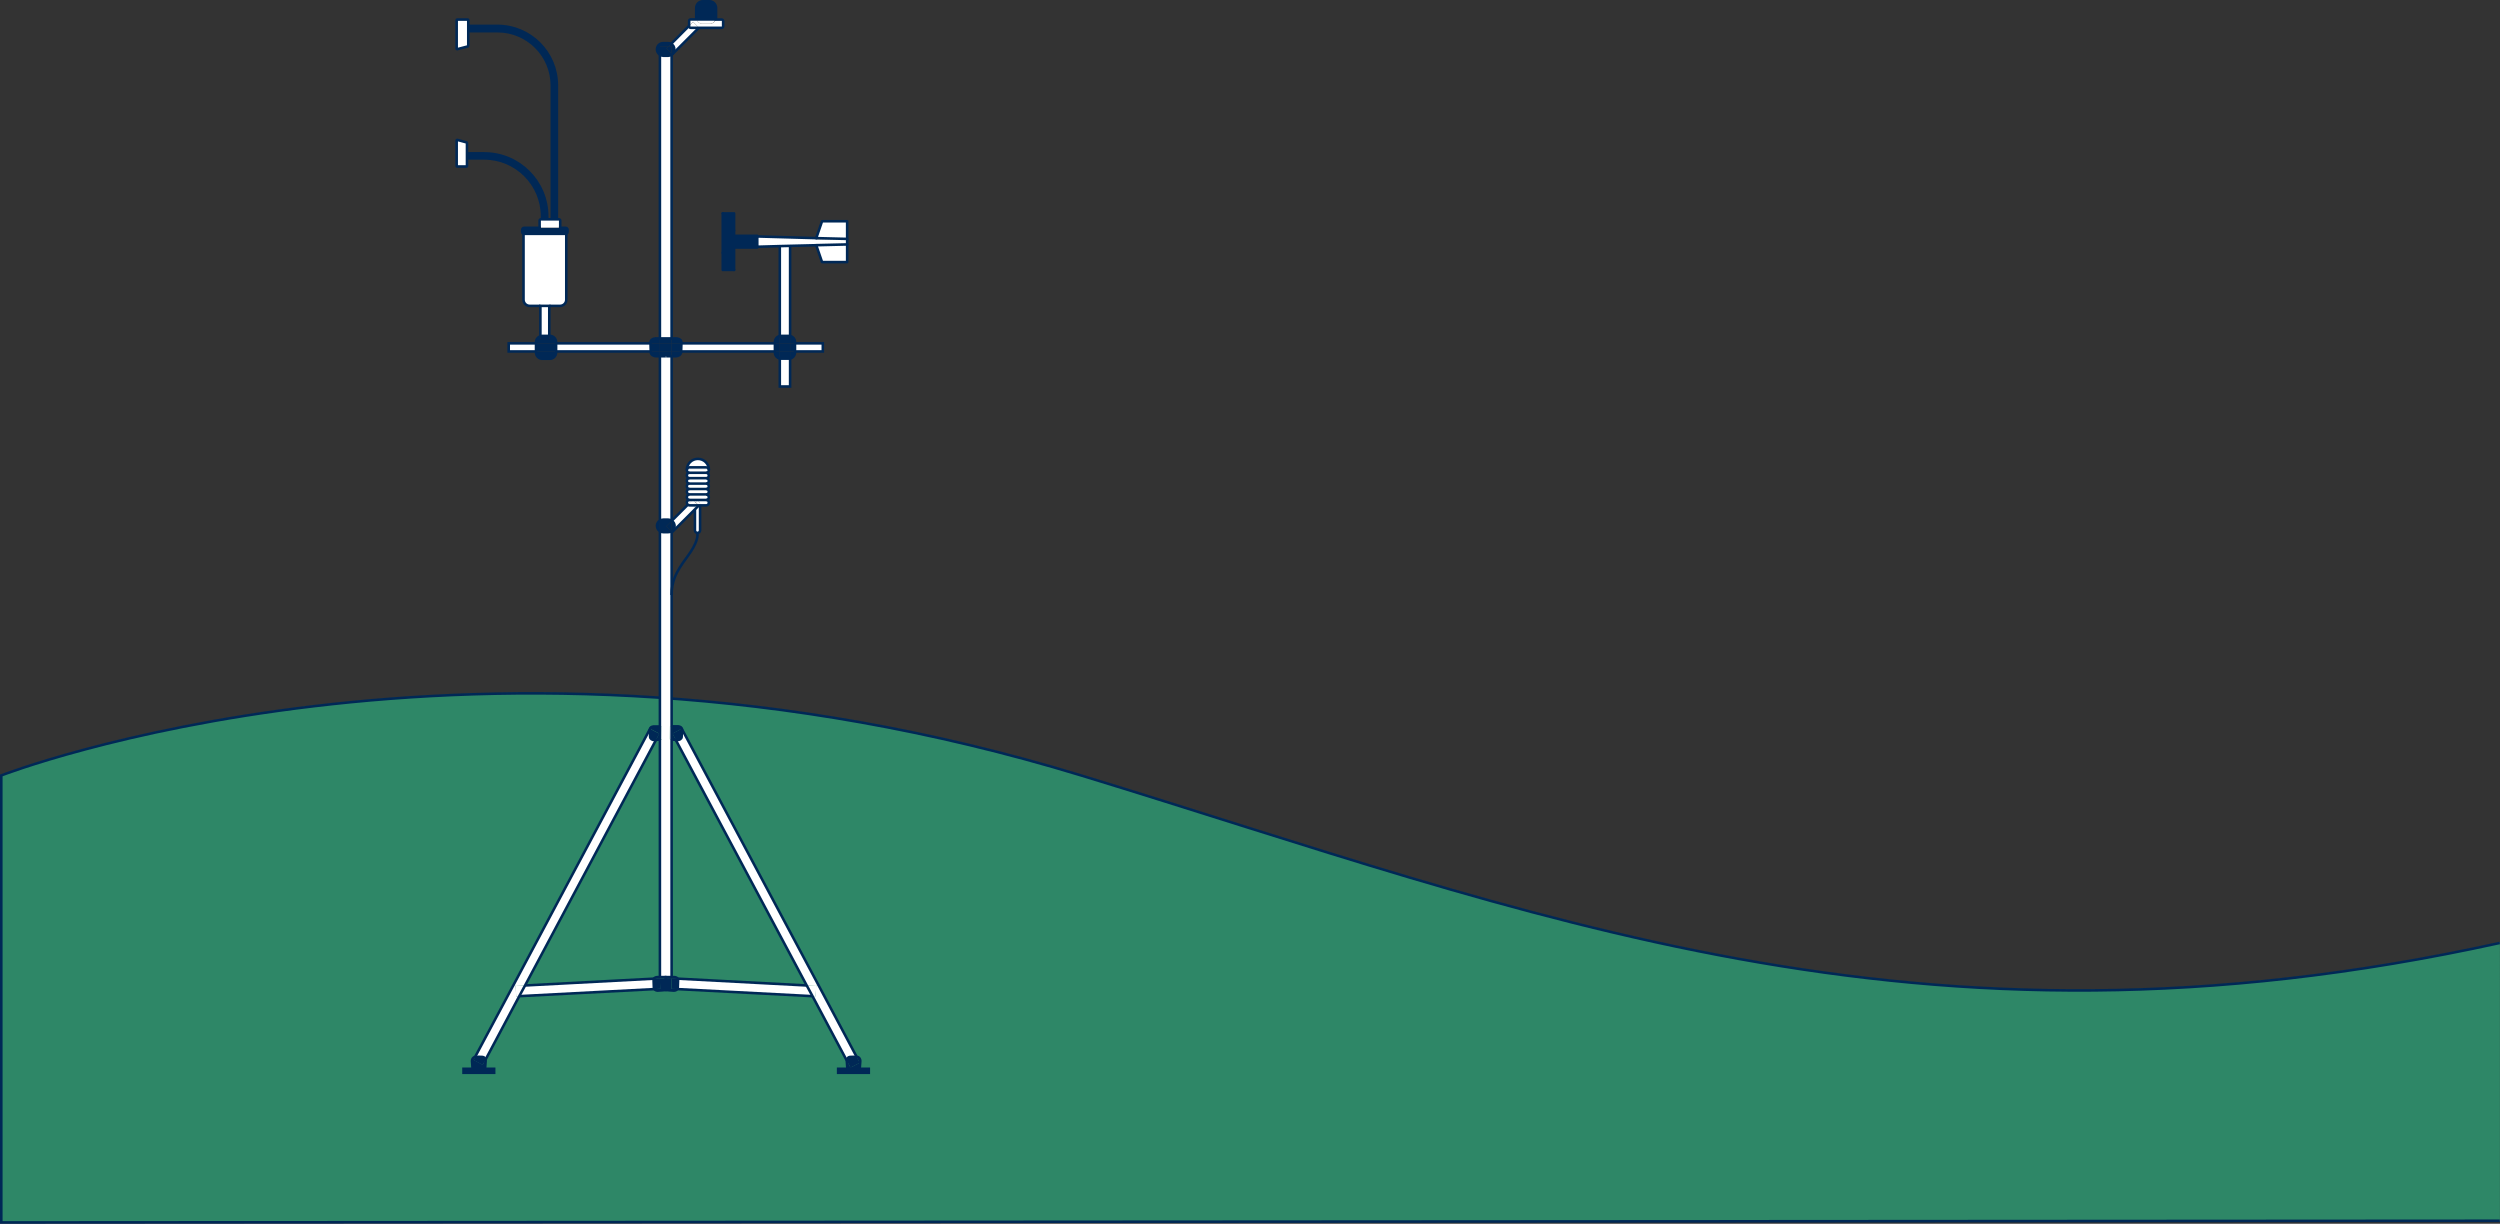 <?xml version="1.0" encoding="utf-8"?>
<!-- Generator: Adobe Illustrator 27.6.1, SVG Export Plug-In . SVG Version: 6.00 Build 0)  -->
<svg version="1.1" id="wind-illustration_xA0_Image_1_"
	 xmlns="http://www.w3.org/2000/svg" xmlns:xlink="http://www.w3.org/1999/xlink" x="0px" y="0px" width="1941.2px"
	 height="950.2px" viewBox="0 0 1941.2 950.2" style="enable-background:new 0 0 1941.2 950.2;" xml:space="preserve">
<rect x="0" y="0" width="1941.2" height="950.2" fill="#333333" stroke="none"/>
<style type="text/css">
	.st0{fill:#2E8767;stroke:#2E8767;stroke-miterlimit:10;}
	.st1{fill:#2E8767;stroke:#002856;stroke-width:2;stroke-miterlimit:10;}
	.st2{fill:#002856;}
	.st3{fill:#FFFFFF;}
	.st4{fill:#C0C3CA;}
	.st5{fill:none;stroke:#002856;stroke-width:2;stroke-miterlimit:10;}
	.st6{fill:none;stroke:#002856;stroke-width:2;stroke-linecap:round;stroke-linejoin:round;stroke-miterlimit:10;}
</style>
<path class="st0" d="M1941,947.9L1,949.2V602.1c0,0,368.7-143.4,838.4,0c348.7,106.5,646.5,230.1,1101.6,130.1"/>
<path class="st1" d="M1941,947.9L1,949.2V602.1c0,0,368.7-143.4,838.4,0c348.7,106.5,646.5,230.1,1101.6,130.1"/>
<g id="XMLID_00000081649849379574891840000012394177165483894709_">
	<g>
		<path class="st2" d="M674.6,829.9v3.2h-23.9v-3.2h7.1c0,0,0,0,0,0l1.6,0h6.4l1.6,0c0,0,0,0,0,0H674.6z"/>
		<path class="st2" d="M665.5,820.7c1.7,0.1,2.5,1.8,2.4,3.1c0,0.3,0,0.8-0.1,1.4l-0.3,0l-2.4-4.5
			C665.4,820.7,665.5,820.7,665.5,820.7z"/>
		<path class="st2" d="M667.6,825.2l0.3,0c-0.1,1.8-0.4,4.5-0.4,4.7h-1.6l-3.2,0l-3.2,0h-1.6c0-0.3-0.5-5-0.5-6.1c0-0.2,0-0.3,0-0.5
			l3,5.7L667.6,825.2z"/>
		<path class="st2" d="M665.2,820.7l2.4,4.5l-7.2,3.8l-3-5.7c0.2-1.2,1-2.5,2.4-2.6c0,0,1.4-0.1,2.9-0.1
			C663.7,820.7,664.7,820.7,665.2,820.7z"/>
		<path class="st2" d="M667.5,829.9C667.5,829.9,667.5,829.9,667.5,829.9h-1.6H667.5z"/>
		<path class="st3" d="M635.4,764.7l29.8,56c-0.5,0-1.5,0-2.5-0.1c-1.4,0-2.9,0.1-2.9,0.1c-1.4,0.1-2.2,1.4-2.4,2.6l-26.5-49.8
			l2.4,0.1l0.4-8.1L635.4,764.7z"/>
		<path class="st2" d="M659.5,829.9l-1.6,0c0,0,0,0,0,0H659.5z"/>
		<polygon class="st3" points="657.8,189.8 657.8,203.5 638.3,203.5 633.8,190.4 		"/>
		<polygon class="st3" points="657.8,189.4 657.8,189.8 633.8,190.4 633.4,189.4 		"/>
		<polygon class="st3" points="657.8,185.9 657.8,189.4 633.4,189.4 633.8,190.4 613.5,190.9 613.5,190.4 605.5,190.4 605.5,191.1 
			588,191.6 588,183.6 633.8,184.9 633.4,185.9 		"/>
		<polygon class="st3" points="657.8,185.5 657.8,185.9 633.4,185.9 633.8,184.9 		"/>
		<polygon class="st3" points="657.8,171.8 657.8,185.5 633.8,184.9 638.3,171.8 		"/>
		<rect x="617.3" y="266.6" class="st3" width="21.7" height="6.4"/>
		<path class="st3" d="M529.5,566.1l105.9,198.6l-1.6,0.9l-7.3-0.4L524.7,574.5c0.7,0,1.2,0.1,1.5,0.1c1.3,0,3-0.8,3.1-2.4
			c0,0,0.2-5.7,0.2-5.7C529.5,566.3,529.5,566.2,529.5,566.1z"/>
		<polygon class="st3" points="633.8,765.6 633.3,773.7 630.9,773.5 626.4,765.2 		"/>
		<path class="st3" d="M626.4,765.2l4.4,8.4L525.7,768c0.3-0.4,0.5-0.8,0.5-1.3c0,0,0.2-5.7,0.2-5.7c0-0.4-0.1-0.8-0.3-1.1
			L626.4,765.2z"/>
		<path class="st2" d="M617.3,272.9v0.8c0,2.3-1.6,4.3-3.8,4.8v-5.5H617.3z"/>
		<rect x="613.5" y="266.6" class="st2" width="3.8" height="6.4"/>
		<path class="st2" d="M617.3,265.8v0.8h-3.8v-5.5C615.6,261.5,617.3,263.5,617.3,265.8z"/>
		<path class="st3" d="M613.5,278.4v21.7h-7.9v-21.7c0.3,0.1,0.7,0.1,1.1,0.1h5.8C612.8,278.6,613.1,278.5,613.5,278.4z"/>
		<path class="st2" d="M613.5,272.9v5.5c-0.3,0.1-0.7,0.1-1.1,0.1h-5.8c-0.4,0-0.7,0-1.1-0.1v-5.5H613.5z"/>
		<rect x="605.5" y="266.6" class="st2" width="7.9" height="6.4"/>
		<path class="st2" d="M613.5,261.1v5.5h-7.9v-5.5c0.3-0.1,0.7-0.1,1.1-0.1h5.8C612.8,260.9,613.1,261,613.5,261.1z"/>
		<path class="st3" d="M613.5,190.9v70.1c-0.3-0.1-0.7-0.1-1.1-0.1h-5.8c-0.4,0-0.7,0-1.1,0.1v-69.9L613.5,190.9z"/>
		<polygon class="st3" points="613.5,190.4 613.5,190.9 605.5,191.1 605.5,190.4 		"/>
		<path class="st2" d="M605.5,272.9v5.5c-2.2-0.5-3.8-2.4-3.8-4.8v-0.8H605.5z"/>
		<rect x="601.7" y="266.6" class="st2" width="3.8" height="6.4"/>
		<path class="st2" d="M605.5,261.1v5.5h-3.8v-0.8C601.7,263.5,603.4,261.5,605.5,261.1z"/>
		<path class="st3" d="M601.7,266.6v6.4h-73c0-1.4,0.2-5,0.2-6.4H601.7z"/>
		<polygon class="st2" points="588,191.6 588,192.2 570,192.2 570,183.1 588,183.1 588,183.6 		"/>
		<polygon class="st2" points="570,192.2 570,209.6 561.2,196.3 561.2,165.7 570,178.9 570,183.1 		"/>
		<polygon class="st2" points="570,165.7 570,178.9 561.2,165.7 		"/>
		<polygon class="st2" points="561.2,196.3 570,209.6 561.2,209.6 		"/>
		<path class="st3" d="M561.6,16.4v4.2c0,0.6-0.5,1.1-1.1,1.1h-18l0.2-0.2l-4.5-4.5l-3.1,3.1v-3.8c0-0.6,0.5-1.1,1.1-1.1h4.7
			c0.7,1.9,2.5,3.3,4.6,3.3h5.7c2.1,0,3.9-1.4,4.6-3.3h4.7C561.1,15.2,561.6,15.8,561.6,16.4z"/>
		<path class="st2" d="M556,6.2v7.5c0,0.6-0.1,1.1-0.3,1.6h-14.8c-0.2-0.5-0.3-1-0.3-1.6V6.2c0-2.9,2.3-5.2,5.2-5.2h5
			C553.7,1,556,3.3,556,6.2z"/>
		<path class="st3" d="M540.9,15.2h14.8c-0.7,1.9-2.5,3.3-4.6,3.3h-5.7C543.3,18.5,541.5,17.1,540.9,15.2z"/>
		<path class="st3" d="M550.4,364.9c0,0,0,0.1,0,0.1c0,0.6-0.2,1.1-0.6,1.5s-0.9,0.6-1.5,0.6h-12.9c-1.2,0-2.1-0.9-2.1-2.1
			c0,0,0-0.1,0-0.1H550.4z"/>
		<path class="st3" d="M550.4,364.9L550.4,364.9c-0.1-1.1-1-2-2.1-2h-12.9c-0.6,0-1.1,0.2-1.5,0.6c-0.3,0.4-0.6,0.8-0.6,1.4h0
			c0-4.7,3.8-8.6,8.6-8.6C546.6,356.3,550.4,360.1,550.4,364.9z"/>
		<path class="st3" d="M550.4,364.9h-17.1c0-0.5,0.3-1,0.6-1.4c0.4-0.4,0.9-0.6,1.5-0.6h12.9C549.4,362.9,550.4,363.8,550.4,364.9z"
			/>
		<path class="st3" d="M548.3,367.1c1.2,0,2.1,1,2.1,2.1c0,0.6-0.2,1.1-0.6,1.5s-0.9,0.6-1.5,0.6h-12.9c-1.2,0-2.1-1-2.1-2.1
			c0-0.6,0.2-1.1,0.6-1.5c0.4-0.4,0.9-0.6,1.5-0.6H548.3z"/>
		<path class="st3" d="M548.3,371.3c1.2,0,2.1,1,2.1,2.1c0,0.6-0.2,1.1-0.6,1.5s-0.9,0.6-1.5,0.6h-12.9c-1.2,0-2.1-0.9-2.1-2.1
			c0-0.6,0.2-1.1,0.6-1.5c0.4-0.4,0.9-0.6,1.5-0.6H548.3z"/>
		<path class="st3" d="M548.3,375.5c1.2,0,2.1,1,2.1,2.1c0,0.6-0.2,1.1-0.6,1.5s-0.9,0.6-1.5,0.6h-12.9c-1.2,0-2.1-0.9-2.1-2.1
			c0-0.6,0.2-1.1,0.6-1.5c0.4-0.4,0.9-0.6,1.5-0.6H548.3z"/>
		<path class="st3" d="M548.3,379.7c1.2,0,2.1,1,2.1,2.1c0,0.6-0.2,1.1-0.6,1.5c-0.4,0.4-0.9,0.6-1.5,0.6h-12.9
			c-1.2,0-2.1-1-2.1-2.1c0-0.6,0.2-1.1,0.6-1.5c0.4-0.4,0.9-0.6,1.5-0.6H548.3z"/>
		<path class="st3" d="M548.3,384c1.2,0,2.1,0.9,2.1,2.1c0,0.6-0.2,1.1-0.6,1.5c-0.4,0.4-0.9,0.6-1.5,0.6h-10l-0.2-0.2l-0.2,0.2
			h-2.5c-1.2,0-2.1-1-2.1-2.1c0-0.6,0.2-1.1,0.6-1.5c0.4-0.4,0.9-0.6,1.5-0.6H548.3z"/>
		<path class="st3" d="M548.3,388.2c1.2,0,2.1,0.9,2.1,2.1c0,0.6-0.2,1.1-0.6,1.5s-0.9,0.6-1.5,0.6h-4.7v-1.2c0-1.1-0.9-2-2-2
			c-0.7,0-1.2,0.3-1.6,0.8l-1.7-1.7H548.3z"/>
		<path class="st3" d="M543.6,392.4v19.4c0,1.1-0.9,2-2,2c-0.6,0-1.1-0.2-1.4-0.6c-0.4-0.4-0.6-0.9-0.6-1.4v-16.3l3-3l-0.1-0.1
			H543.6z"/>
		<path class="st3" d="M543.6,391.1v1.2h-1.1l-2.5-2.5c0.4-0.5,0.9-0.8,1.6-0.8C542.7,389.1,543.6,390,543.6,391.1z"/>
		<path class="st3" d="M538.2,17l4.5,4.5l-0.2,0.2h-6.2c-0.6,0-1.1-0.5-1.1-1.1v-0.5L538.2,17z"/>
		<polygon class="st3" points="542.6,392.5 539.6,395.5 539.6,392.4 542.5,392.4 		"/>
		<path class="st3" d="M542.5,392.4h-2.9v-1.2c0-0.5,0.2-0.9,0.4-1.2L542.5,392.4z"/>
		<path class="st3" d="M542.4,21.8l-20.1,20.1c0.9-0.9,1.4-2.1,1.4-3.5c0-1.9-1.1-3.5-2.6-4.3L535,20.1v0.5c0,0.6,0.5,1.1,1.1,1.1
			H542.4z"/>
		<path class="st3" d="M538.3,388.2l1.7,1.7c-0.3,0.3-0.4,0.8-0.4,1.2v1.2h-4.2c-0.5,0-0.9-0.2-1.3-0.5l3.8-3.8H538.3z"/>
		<path class="st3" d="M539.6,392.4v3.1L522,413.1l-0.4-0.4v-0.2c0.3-0.2,0.5-0.4,0.8-0.6c0.9-0.9,1.4-2.1,1.4-3.5
			c0-1.6-0.8-3.1-2.1-4l12.4-12.4c0.4,0.3,0.8,0.5,1.3,0.5H539.6z"/>
		<polygon class="st3" points="538.3,388.2 537.8,388.2 538.1,388 		"/>
		<path class="st3" d="M537.8,388.2l-3.8,3.8c-0.5-0.4-0.8-1-0.8-1.6c0-0.6,0.2-1.1,0.6-1.5c0.4-0.4,0.9-0.6,1.5-0.6H537.8z"/>
		<path class="st2" d="M529.5,566.1c0,0.1,0,0.2,0,0.3c0,0-0.2,5.7-0.2,5.7c-0.1,1.6-1.8,2.5-3.1,2.4c-0.3,0-0.8,0-1.5-0.1l-2.5-4.8
			l7.2-3.8L529.5,566.1z"/>
		<path class="st2" d="M529.5,566.1l-0.1-0.3l-7.2,3.8l2.5,4.8c-1-0.1-2.3-0.2-3.2-0.3v-10.2c1.8,0,5,0,5.1,0h0
			C528.1,564.1,529.4,564.7,529.5,566.1z"/>
		<path class="st2" d="M525.2,262.9c2,0.2,3.7,1.1,3.7,3.2c0,0,0,0.2,0,0.5h-7.4v-3.7C523.6,262.9,525.1,262.9,525.2,262.9
			L525.2,262.9z"/>
		<path class="st2" d="M521.5,266.6h7.4c0,1.3-0.1,5-0.2,6.4h-7.2V266.6z"/>
		<path class="st2" d="M521.5,272.9h7.2c0,0.3,0,0.5,0,0.5c-0.2,2.1-2.3,3.2-4,3.2h-3.2V272.9z"/>
		<path class="st2" d="M526.2,759.9c0.2,0.3,0.3,0.7,0.3,1.1c0,0-0.2,5.7-0.2,5.7c0,0.5-0.2,1-0.5,1.3l-4.4-0.2l0.4-8.1L526.2,759.9
			z"/>
		<path class="st2" d="M526.2,759.9l-4.4-0.2h-0.2v-1.1c1.1,0,1.9,0,2,0h0.1C524.7,758.7,525.7,759.1,526.2,759.9z"/>
		<path class="st2" d="M521.3,767.8l4.4,0.2c-0.6,0.8-1.7,1.2-2.6,1.1c-1.2,0-6.1-0.5-6.1-0.5l0-9h4.4v0h0.2L521.3,767.8z"/>
		<path class="st2" d="M521.2,34c1.6,0.8,2.6,2.4,2.6,4.3c0,1.4-0.5,2.6-1.4,3.5c-0.1,0.1-0.2,0.2-0.3,0.3l-0.5-0.5V36h-2.3
			L521.2,34z"/>
		<path class="st2" d="M521.6,404.4c1.2,0.9,2.1,2.3,2.1,4c0,1.4-0.6,2.6-1.4,3.5c-0.2,0.2-0.5,0.4-0.8,0.6v-7.9L521.6,404.4z"/>
		<path class="st3" d="M522.4,41.8l-0.3,0.3l0,0C522.1,42,522.3,41.9,522.4,41.8z"/>
		<path class="st4" d="M521.5,41.6l0.5,0.5c-0.2,0.1-0.3,0.3-0.5,0.4V41.6z"/>
		<path class="st4" d="M521.6,404.4l-0.1,0.1v-0.2C521.6,404.3,521.6,404.3,521.6,404.4z"/>
		<path class="st2" d="M521.5,759.7L521.5,759.7l-4.4,0l0-1.1c0,0,2.5,0,4.4,0V759.7z"/>
		<path class="st3" d="M521.5,574.2v184.4c-1.9,0-4.4,0-4.4,0l0,1.1h-0.2l0-1.1c0,0-2.6,0-4.5,0V574.2c0.9-0.1,1.6-0.1,1.6-0.1
			l-0.1-10.1c0,0-0.6,0-1.5,0V412.5c0.7,0.4,1.6,0.7,2.5,0.7h3.9c0.9,0,1.8-0.3,2.5-0.7l0.2,0.1v49.3v102.1c-0.8,0-1.3,0-1.3,0
			l-0.1,10.1C520.1,574,520.7,574.1,521.5,574.2z"/>
		<path class="st3" d="M521.5,563.9v10.2c-0.8-0.1-1.4-0.1-1.4-0.1l0.1-10.1C520.2,563.9,520.7,563.9,521.5,563.9z"/>
		<path class="st3" d="M521.5,412.4v0.2l-0.2-0.1C521.4,412.5,521.5,412.4,521.5,412.4z"/>
		<path class="st2" d="M521.5,404.5v7.9c-0.1,0-0.1,0.1-0.2,0.1l-3.9-3.9L521.5,404.5z"/>
		<path class="st2" d="M521.5,404.3v0.2l-4.1,4.1l3.9,3.9c-0.7,0.5-1.6,0.7-2.5,0.7h-3.9c-0.9,0-1.8-0.2-2.5-0.7v-8.4
			c0.7-0.4,1.6-0.7,2.5-0.7h3.9C519.8,403.5,520.7,403.8,521.5,404.3z"/>
		<path class="st3" d="M521.5,276.6v127.7c-0.8-0.5-1.7-0.8-2.7-0.8h-3.9c-0.9,0-1.8,0.2-2.5,0.7V276.6h4.3h0.4H521.5z"/>
		<polygon class="st2" points="521.5,272.9 521.5,276.6 517.2,276.6 516.8,276.6 512.4,276.6 512.4,272.9 		"/>
		<rect x="512.4" y="266.6" class="st2" width="9.1" height="6.4"/>
		<path class="st2" d="M521.5,262.9v3.7h-9.1v-3.7C515.1,262.9,518.8,262.9,521.5,262.9z"/>
		<path class="st3" d="M521.5,42.5v220.4c-2.7,0-6.4,0-9.1,0V42.5c0.8,0.5,1.6,0.8,2.6,0.8h3.9C519.9,43.2,520.8,43,521.5,42.5z"/>
		<path class="st2" d="M521.5,41.6v0.9c-0.8,0.5-1.6,0.8-2.6,0.8H515c-1,0-1.8-0.3-2.6-0.8V36h6.8l-1.7,1.6L521.5,41.6z"/>
		<polygon class="st2" points="521.5,36 521.5,41.6 517.6,37.6 519.2,36 		"/>
		<path class="st2" d="M521.2,34l-1.9,2h-6.8v6.5c-1.4-0.9-2.3-2.4-2.3-4.1c0-1.3,0.5-2.6,1.4-3.5c0.9-0.9,2.1-1.4,3.4-1.4h3.9
			C519.7,33.5,520.5,33.7,521.2,34z"/>
		<path class="st2" d="M516.9,759.7l0,9c0,0-4.9,0.5-6.1,0.5c-0.9,0-2-0.3-2.6-1.1l4.5-0.2l-0.4-8.1h0H516.9z"/>
		<path class="st2" d="M516.9,758.5l0,1.1h-4.5v-1.1C514.3,758.5,516.9,758.5,516.9,758.5z"/>
		<path class="st3" d="M513.9,563.9L514,574c0,0-0.7,0.1-1.6,0.1v-10.2C513.3,563.9,513.9,563.9,513.9,563.9z"/>
		<path class="st2" d="M512.4,759.7l0.4,8.1l-4.5,0.2c-0.3-0.4-0.5-0.8-0.5-1.3c0,0-0.2-5.7-0.2-5.7c0-0.4,0.1-0.8,0.2-1.1
			L512.4,759.7L512.4,759.7z"/>
		<path class="st2" d="M512.4,758.5v1.1h0v0l-4.6,0.2c0.5-0.8,1.5-1.2,2.6-1.3h0C510.6,758.5,511.4,758.5,512.4,758.5z"/>
		<path class="st2" d="M512.4,563.9v10.2c-0.9,0.1-2.1,0.2-3,0.3l2.5-4.8l-7.1-3.8l-0.2,0.3c0.1-1.4,1.3-2,2.8-2.2h0
			C507.7,564,510.6,563.9,512.4,563.9z"/>
		<path class="st2" d="M512.4,404.1v8.4c-1.4-0.8-2.4-2.4-2.4-4.2c0-1.3,0.6-2.6,1.4-3.4C511.8,404.6,512.1,404.4,512.4,404.1z"/>
		<path class="st2" d="M512.4,272.9v3.7h-3.2c-1.7,0-3.9-1-4-3.2c0,0,0-0.2,0-0.5H512.4z"/>
		<path class="st2" d="M512.4,266.6v6.4h-7.2c0-1.4-0.1-5-0.2-6.4H512.4z"/>
		<path class="st2" d="M512.4,262.9v3.7H505c0-0.3,0-0.5,0-0.5c0-2,1.7-3,3.7-3.2h0.1C508.8,262.9,510.4,262.9,512.4,262.9z"/>
		<path class="st2" d="M511.9,569.7l-2.5,4.8c-0.6,0-1.2,0.1-1.5,0.1c-1.3,0-3-0.8-3.1-2.4c0,0-0.2-5.7-0.2-5.7c0-0.1,0-0.2,0-0.2
			l0.2-0.3L511.9,569.7z"/>
		<path class="st3" d="M509.4,574.5L407.7,765.2l-7.3,0.4l-1.6-0.9l105.9-198.6c0,0.1,0,0.2,0,0.2c0,0,0.2,5.7,0.2,5.7
			c0.1,1.6,1.8,2.5,3.1,2.4C508.2,574.5,508.7,574.5,509.4,574.5z"/>
		<path class="st3" d="M508.3,768l-105.1,5.6l4.5-8.4l100.2-5.3c-0.2,0.3-0.3,0.7-0.2,1.1c0,0,0.2,5.7,0.2,5.7
			C507.8,767.2,508,767.6,508.3,768z"/>
		<path class="st3" d="M505.2,272.9h-73.4v-6.4H505C505.1,267.9,505.2,271.6,505.2,272.9z"/>
		<path class="st2" d="M440.6,178.4v1.7c0,0.8-0.7,1.5-1.5,1.5H407c-0.8,0-1.5-0.7-1.5-1.5v-1.7c0-0.8,0.7-1.5,1.5-1.5h13h14h5.2
			C440,176.9,440.6,177.6,440.6,178.4z"/>
		<path class="st3" d="M439.7,181.6v51.1c0,2.7-2.2,4.8-4.8,4.8h-8.3h-6.9h-8.3c-2.6,0-4.8-2.1-4.8-4.8v-51.1h0.5h32.2H439.7z"/>
		<path class="st3" d="M435,171.2v4.6c0,0.6-0.5,1-1,1h-14c-0.6,0-1-0.5-1-1v-4.6c0-0.6,0.5-1,1-1h0.9h4h3.6h4h1.5
			C434.5,170.2,435,170.7,435,171.2z"/>
		<path class="st2" d="M432.5,66.4v103.8h-4V66.4c0-23.3-18.9-42.2-42.2-42.2h-22.6v-4h22.6C411.7,20.1,432.5,40.9,432.5,66.4z"/>
		<path class="st2" d="M431.8,272.9v0.8c0,2.7-2.2,4.9-4.9,4.9h-5.8c-2.7,0-4.9-2.2-4.9-4.9v-0.8H431.8z"/>
		<rect x="416.3" y="266.6" class="st2" width="15.5" height="6.4"/>
		<path class="st2" d="M431.8,265.8v0.8h-15.5v-0.8c0-2.1,1.4-3.9,3.3-4.6v2.1h6.9v-2.4h0.5C429.7,260.9,431.8,263.1,431.8,265.8z"
			/>
		<path class="st2" d="M426.5,260.9v2.4h-6.9v-2.1c0.5-0.2,1-0.3,1.6-0.3H426.5z"/>
		<path class="st3" d="M426.5,237.5v23.5h-5.3c-0.6,0-1.1,0.1-1.6,0.3v-23.7H426.5z"/>
		<path class="st2" d="M424.9,167.9v2.3h-4v-2.3c0-24.7-20.1-44.9-44.9-44.9h-13.4v-4H376C403,119.1,424.9,141,424.9,167.9z"/>
		<rect x="395" y="266.6" class="st3" width="21.3" height="6.4"/>
		<polygon class="st3" points="407.7,765.2 403.2,773.5 400.8,773.7 400.4,765.6 		"/>
		<path class="st3" d="M403.2,773.5L377,822.8c-0.3-1-1.1-2-2.3-2.1c0,0-1.4-0.1-2.9-0.1c-1.4,0-2.9,0.1-2.9,0.1c0,0,0,0,0,0
			l29.9-56l1.6,0.9l0.4,8.1L403.2,773.5z"/>
		<path class="st2" d="M383.7,829.9v3.2h-23.8v-3.2h7.1c0,0,0,0,0,0l1.6,0h6.4l1.6,0c0,0,0,0,0,0H383.7z"/>
		<path class="st2" d="M377,822.8c0.1,0.3,0.1,0.7,0.1,1c0,1.1-0.5,5.8-0.5,6.1H375l-3.2,0h0l-3.2,0H367c0-0.3-0.5-5-0.5-6.1
			c0-1.3,0.8-2.9,2.4-3.1l-1.2,2.3l7.1,3.8L377,822.8z"/>
		<path class="st2" d="M377,822.8l-2.2,4.1l-7.1-3.8l1.2-2.3c0,0,0,0,0,0c0,0,1.4-0.1,2.9-0.1c1.4,0,2.9,0.1,2.9,0.1
			C375.9,820.8,376.7,821.8,377,822.8z"/>
		<path class="st2" d="M376.6,829.9C376.6,829.9,376.6,829.9,376.6,829.9H375H376.6z"/>
		<path class="st2" d="M368.6,829.9l-1.6,0c0,0,0,0,0,0H368.6z"/>
		<path class="st3" d="M363.6,20.1v4v11.6c0,0.1-0.1,0.2-0.2,0.3l-8.4,2.2c-0.2,0-0.4-0.1-0.4-0.3V15.5c0-0.2,0.1-0.3,0.3-0.3h8.4
			c0.2,0,0.3,0.1,0.3,0.3V20.1z"/>
		<path class="st3" d="M362.6,119.1v4v6c0,0.2-0.1,0.3-0.3,0.3h-7.4c-0.2,0-0.3-0.1-0.3-0.3v-20.2c0-0.2,0.2-0.3,0.4-0.3l7.4,2
			c0.1,0,0.2,0.1,0.2,0.3V119.1z"/>
	</g>
	<g>
		<line class="st5" x1="630.9" y1="773.5" x2="525.7" y2="768"/>
		<line class="st5" x1="526.2" y1="759.9" x2="626.4" y2="765.2"/>
		<polyline class="st5" points="657.4,823.3 630.9,773.5 626.4,765.2 524.7,574.5 		"/>
		<polyline class="st5" points="529.5,566.1 635.4,764.7 665.2,820.7 		"/>
		<line class="st5" x1="403.2" y1="773.5" x2="508.3" y2="768"/>
		<line class="st5" x1="507.9" y1="759.9" x2="407.7" y2="765.2"/>
		<path class="st5" d="M521.5,574.2c0.9,0.1,2.2,0.2,3.2,0.3c0.7,0,1.2,0.1,1.5,0.1c1.3,0,3-0.8,3.1-2.4c0,0,0.2-5.7,0.2-5.7
			c0-0.1,0-0.2,0-0.3c-0.1-1.4-1.4-2-2.8-2.2h0c-0.2,0-3.3,0-5.1,0"/>
		<polyline class="st5" points="377,822.8 403.2,773.5 407.7,765.2 509.4,574.5 		"/>
		<polyline class="st5" points="504.6,566.2 398.8,764.7 368.9,820.7 		"/>
		<path class="st5" d="M512.4,574.2c-0.9,0.1-2.1,0.2-3,0.3c-0.6,0-1.2,0.1-1.5,0.1c-1.3,0-3-0.8-3.1-2.4c0,0-0.2-5.7-0.2-5.7
			c0-0.1,0-0.2,0-0.2c0.1-1.4,1.3-2,2.8-2.2h0c0.1,0,3.1,0,4.9,0"/>
		<polyline class="st5" points="521.5,412.6 521.5,461.9 521.5,563.9 521.5,574.2 521.5,758.5 		"/>
		<line class="st5" x1="521.5" y1="276.6" x2="521.5" y2="404.3"/>
		<line class="st5" x1="521.5" y1="42.5" x2="521.5" y2="262.9"/>
		<line class="st5" x1="512.4" y1="262.9" x2="512.4" y2="42.5"/>
		<line class="st5" x1="512.4" y1="404.1" x2="512.4" y2="276.6"/>
		<polyline class="st5" points="512.4,758.5 512.4,574.2 512.4,563.9 512.4,412.5 		"/>
		<line class="st5" x1="517.1" y1="759.7" x2="516.9" y2="759.7"/>
		<line class="st5" x1="505.2" y1="272.9" x2="431.8" y2="272.9"/>
		<line class="st5" x1="601.7" y1="272.9" x2="528.7" y2="272.9"/>
		<polyline class="st5" points="617.3,266.6 638.9,266.6 638.9,272.9 617.3,272.9 		"/>
		<line class="st5" x1="528.9" y1="266.6" x2="601.7" y2="266.6"/>
		<line class="st5" x1="431.8" y1="266.6" x2="505" y2="266.6"/>
		<polyline class="st5" points="416.3,272.9 395,272.9 395,266.6 416.3,266.6 		"/>
		<path class="st5" d="M517.1,759.7l0,9c0,0,4.9,0.5,6.1,0.5c0.9,0,2-0.3,2.6-1.1c0.3-0.4,0.5-0.8,0.5-1.3c0,0,0.2-5.7,0.2-5.7
			c0-0.4-0.1-0.8-0.3-1.1c-0.4-0.8-1.4-1.2-2.6-1.3h-0.1c-0.1,0-0.9,0-2,0c-1.9,0-4.4,0-4.4,0L517.1,759.7z"/>
		<path class="st5" d="M516.9,759.7l0,9c0,0-4.9,0.5-6.1,0.5c-0.9,0-2-0.3-2.6-1.1c-0.3-0.4-0.5-0.8-0.5-1.3c0,0-0.2-5.7-0.2-5.7
			c0-0.4,0.1-0.8,0.2-1.1c0.5-0.8,1.5-1.2,2.6-1.3h0c0.1,0,0.9,0,1.9,0c1.9,0,4.5,0,4.5,0L516.9,759.7z"/>
		<polygon class="st5" points="667.5,829.9 674.6,829.9 674.6,833 650.8,833 650.8,829.9 657.9,829.9 659.5,829.9 665.9,829.9 		"/>
		<path class="st5" d="M662.7,829.9l3.2,0l1.6,0c0,0,0,0,0,0c0-0.2,0.3-2.9,0.4-4.7c0.1-0.6,0.1-1.1,0.1-1.4c0-1.3-0.8-3-2.4-3.1
			c0,0-0.1,0-0.3,0c-0.5,0-1.5,0-2.5-0.1c-1.4,0-2.9,0.1-2.9,0.1c-1.4,0.1-2.2,1.4-2.4,2.6c0,0.2,0,0.3,0,0.5c0,1.1,0.5,5.8,0.5,6.1
			c0,0,0,0,0,0l1.6,0L662.7,829.9"/>
		<polygon class="st5" points="367,829.9 359.9,829.9 359.9,833 383.7,833 383.7,829.9 376.6,829.9 375,829.9 368.6,829.9 		"/>
		<path class="st5" d="M371.8,829.9l-3.2,0l-1.6,0c0,0,0,0,0,0c0-0.3-0.5-5-0.5-6.1c0-1.3,0.8-2.9,2.4-3.1c0,0,0,0,0,0
			c0,0,1.4-0.1,2.9-0.1c1.4,0,2.9,0.1,2.9,0.1c1.2,0.1,2,1,2.3,2.1c0.1,0.3,0.1,0.7,0.1,1c0,1.1-0.5,5.8-0.5,6.1c0,0,0,0,0,0l-1.6,0
			L371.8,829.9"/>
		<path class="st5" d="M516.8,276.6h-4.3h-3.2c-1.7,0-3.9-1-4-3.2c0,0,0-0.2,0-0.5c0-1.4-0.1-5-0.2-6.4c0-0.3,0-0.5,0-0.5
			c0-2,1.7-3,3.7-3.2h0.1c0.1,0,1.6,0,3.7,0c2.7,0,6.4,0,9.1,0c2.1,0,3.6,0,3.7,0h0c2,0.2,3.7,1.1,3.7,3.2c0,0,0,0.2,0,0.5
			c0,1.3-0.1,5-0.2,6.4c0,0.3,0,0.5,0,0.5c-0.2,2.1-2.3,3.2-4,3.2h-3.2h-4.4"/>
		<line class="st5" x1="516.8" y1="276.6" x2="517.2" y2="276.6"/>
		<path class="st5" d="M428.5,170.2V66.4c0-23.3-18.9-42.2-42.2-42.2h-22.6"/>
		<path class="st5" d="M363.6,20.1h22.6c25.5,0,46.2,20.7,46.2,46.2v103.8"/>
		<path class="st5" d="M420.9,170.2v-2.3c0-24.7-20.1-44.9-44.9-44.9h-13.4"/>
		<path class="st5" d="M362.6,119.1H376c27,0,48.9,21.9,48.9,48.9v2.3"/>
		<path class="st5" d="M363.6,24.1v11.6c0,0.1-0.1,0.2-0.2,0.3l-8.4,2.2c-0.2,0-0.4-0.1-0.4-0.3V15.5c0-0.2,0.1-0.3,0.3-0.3h8.4
			c0.2,0,0.3,0.1,0.3,0.3v4.6V24.1z"/>
		<path class="st5" d="M362.6,119.1v-8.2c0-0.1-0.1-0.2-0.2-0.3l-7.4-2c-0.2-0.1-0.4,0.1-0.4,0.3V129c0,0.2,0.1,0.3,0.3,0.3h7.4
			c0.2,0,0.3-0.1,0.3-0.3v-6V119.1z"/>
		<path class="st5" d="M420,176.9c-0.6,0-1-0.5-1-1v-4.6c0-0.6,0.5-1,1-1h0.9h4h3.6h4h1.5c0.6,0,1,0.5,1,1v4.6c0,0.6-0.5,1-1,1"/>
		<path class="st5" d="M434,176.9h5.2c0.8,0,1.5,0.7,1.5,1.5v1.7c0,0.8-0.7,1.5-1.5,1.5"/>
		<path class="st5" d="M407,181.6c-0.8,0-1.5-0.7-1.5-1.5v-1.7c0-0.8,0.7-1.5,1.5-1.5h13"/>
		<path class="st5" d="M419.6,237.5h-8.3c-2.6,0-4.8-2.1-4.8-4.8v-51.1h0.5h32.2h0.5v51.1c0,2.7-2.2,4.8-4.8,4.8h-8.3"/>
		<polyline class="st5" points="419.6,261.2 419.6,237.5 426.5,237.5 426.5,260.9 		"/>
		<line class="st5" x1="605.5" y1="261.1" x2="605.5" y2="191.1"/>
		<polyline class="st5" points="613.5,278.4 613.5,300.1 605.5,300.1 605.5,278.4 		"/>
		<line class="st5" x1="613.5" y1="190.9" x2="613.5" y2="261.1"/>
		<path class="st5" d="M431.8,272.9v0.8c0,2.7-2.2,4.9-4.9,4.9h-5.8c-2.7,0-4.9-2.2-4.9-4.9v-0.8v-6.4v-0.8c0-2.1,1.4-3.9,3.3-4.6
			c0.5-0.2,1-0.3,1.6-0.3h5.3h0.5c2.7,0,4.9,2.2,4.9,4.9v0.8V272.9z"/>
		<path class="st5" d="M613.5,278.4c-0.3,0.1-0.7,0.1-1.1,0.1h-5.8c-0.4,0-0.7,0-1.1-0.1c-2.2-0.5-3.8-2.4-3.8-4.8v-0.8v-6.4v-0.8
			c0-2.3,1.6-4.3,3.8-4.7c0.3-0.1,0.7-0.1,1.1-0.1h5.8c0.4,0,0.7,0,1.1,0.1c2.2,0.5,3.8,2.4,3.8,4.7v0.8v6.4v0.8
			C617.3,276,615.6,278,613.5,278.4z"/>
		<polyline class="st6" points="657.8,185.5 657.8,171.8 638.3,171.8 633.8,184.9 		"/>
		<polyline class="st6" points="657.8,189.8 657.8,203.5 638.3,203.5 633.8,190.4 		"/>
		<polyline class="st6" points="570,192.2 570,209.6 561.2,209.6 561.2,196.3 561.2,165.7 570,165.7 570,178.9 570,183.1 		"/>
		<polyline class="st6" points="588,183.6 588,183.1 570,183.1 570,192.2 588,192.2 588,191.6 		"/>
		<polyline class="st6" points="657.8,185.5 633.8,184.9 588,183.6 588,191.6 605.5,191.1 613.5,190.9 633.8,190.4 657.8,189.8 		
			"/>
		<line class="st6" x1="657.8" y1="189.4" x2="657.8" y2="185.9"/>
		<line class="st6" x1="561.2" y1="165.7" x2="570" y2="178.9"/>
		<line class="st6" x1="561.2" y1="196.3" x2="570" y2="209.6"/>
		<path class="st5" d="M543.6,392.4v19.4c0,1.1-0.9,2-2,2c-0.6,0-1.1-0.2-1.4-0.6c-0.4-0.4-0.6-0.9-0.6-1.4v-16.3"/>
		<path class="st5" d="M533.3,364.9c0-4.7,3.8-8.6,8.6-8.6c4.7,0,8.6,3.8,8.6,8.6"/>
		<line class="st5" x1="521.6" y1="404.4" x2="534.1" y2="391.9"/>
		<polyline class="st5" points="542.5,392.4 542.6,392.5 539.6,395.5 522,413.1 521.5,412.6 521.4,412.5 		"/>
		<path class="st5" d="M548.3,384c1.2,0,2.1,0.9,2.1,2.1c0,0.6-0.2,1.1-0.6,1.5c-0.4,0.4-0.9,0.6-1.5,0.6"/>
		<path class="st5" d="M535.4,388.2c-1.2,0-2.1-1-2.1-2.1c0-0.6,0.2-1.1,0.6-1.5c0.4-0.4,0.9-0.6,1.5-0.6"/>
		<path class="st5" d="M548.3,388.2c1.2,0,2.1,0.9,2.1,2.1c0,0.6-0.2,1.1-0.6,1.5s-0.9,0.6-1.5,0.6h-4.7h-1.1h-2.9h-4.2
			c-0.5,0-0.9-0.2-1.3-0.5c-0.5-0.4-0.8-1-0.8-1.6c0-0.6,0.2-1.1,0.6-1.5c0.4-0.4,0.9-0.6,1.5-0.6h2.5h0.4H548.3z"/>
		<path class="st5" d="M548.3,379.7c1.2,0,2.1,1,2.1,2.1c0,0.6-0.2,1.1-0.6,1.5c-0.4,0.4-0.9,0.6-1.5,0.6h-12.9
			c-1.2,0-2.1-1-2.1-2.1c0-0.6,0.2-1.1,0.6-1.5c0.4-0.4,0.9-0.6,1.5-0.6"/>
		<path class="st5" d="M548.3,375.5c1.2,0,2.1,1,2.1,2.1c0,0.6-0.2,1.1-0.6,1.5s-0.9,0.6-1.5,0.6h-12.9c-1.2,0-2.1-0.9-2.1-2.1
			c0-0.6,0.2-1.1,0.6-1.5c0.4-0.4,0.9-0.6,1.5-0.6"/>
		<path class="st5" d="M548.3,371.3c1.2,0,2.1,1,2.1,2.1c0,0.6-0.2,1.1-0.6,1.5s-0.9,0.6-1.5,0.6h-12.9c-1.2,0-2.1-0.9-2.1-2.1
			c0-0.6,0.2-1.1,0.6-1.5c0.4-0.4,0.9-0.6,1.5-0.6"/>
		<path class="st5" d="M548.3,367.1c1.2,0,2.1,1,2.1,2.1c0,0.6-0.2,1.1-0.6,1.5s-0.9,0.6-1.5,0.6h-12.9c-1.2,0-2.1-1-2.1-2.1
			c0-0.6,0.2-1.1,0.6-1.5c0.4-0.4,0.9-0.6,1.5-0.6"/>
		<path class="st5" d="M548.3,367.1h-12.9c-1.2,0-2.1-0.9-2.1-2.1c0,0,0-0.1,0-0.1c0-0.5,0.3-1,0.6-1.4c0.4-0.4,0.9-0.6,1.5-0.6
			h12.9c1.1,0,2,0.9,2.1,2c0,0,0,0.1,0,0.1c0,0.6-0.2,1.1-0.6,1.5S548.9,367.1,548.3,367.1z"/>
		<path class="st5" d="M521.4,412.5c-0.7,0.5-1.6,0.7-2.5,0.7h-3.9c-0.9,0-1.8-0.2-2.5-0.7c-1.4-0.8-2.4-2.4-2.4-4.2
			c0-1.3,0.6-2.6,1.4-3.4c0.3-0.3,0.6-0.5,1-0.7c0.7-0.4,1.6-0.7,2.5-0.7h3.9c1,0,1.9,0.3,2.7,0.8c0,0,0.1,0,0.1,0.1
			c1.2,0.9,2.1,2.3,2.1,4c0,1.4-0.6,2.6-1.4,3.5c-0.2,0.2-0.5,0.4-0.8,0.6C521.5,412.4,521.4,412.5,521.4,412.5z"/>
		<path class="st5" d="M541.6,413.8c0,2.4,0.6,7-8.3,19c-8.9,11.9-11.8,18.9-11.8,29.2"/>
		<path class="st5" d="M540.9,15.2c-0.2-0.5-0.3-1-0.3-1.6V6.2c0-2.9,2.3-5.2,5.2-5.2h5c2.9,0,5.2,2.3,5.2,5.2v7.5
			c0,0.6-0.1,1.1-0.3,1.6"/>
		<line class="st5" x1="521.2" y1="34" x2="535" y2="20.1"/>
		<polyline class="st5" points="542.4,21.8 522.4,41.8 522,42.1 522,42.1 		"/>
		<path class="st5" d="M521.5,42.5c-0.8,0.5-1.6,0.8-2.6,0.8H515c-1,0-1.8-0.3-2.6-0.8c-1.4-0.9-2.3-2.4-2.3-4.1
			c0-1.3,0.5-2.6,1.4-3.5c0.9-0.9,2.1-1.4,3.4-1.4h3.9c0.8,0,1.6,0.2,2.2,0.5c1.6,0.8,2.6,2.4,2.6,4.3c0,1.4-0.5,2.6-1.4,3.5
			c-0.1,0.1-0.2,0.2-0.3,0.3C521.9,42.3,521.7,42.4,521.5,42.5z"/>
		<path class="st5" d="M555.7,15.2h4.7c0.6,0,1.1,0.5,1.1,1.1v4.2c0,0.6-0.5,1.1-1.1,1.1h-18h-6.2c-0.6,0-1.1-0.5-1.1-1.1v-0.5v-3.8
			c0-0.6,0.5-1.1,1.1-1.1h4.7H555.7z"/>
	</g>
</g>
</svg>

